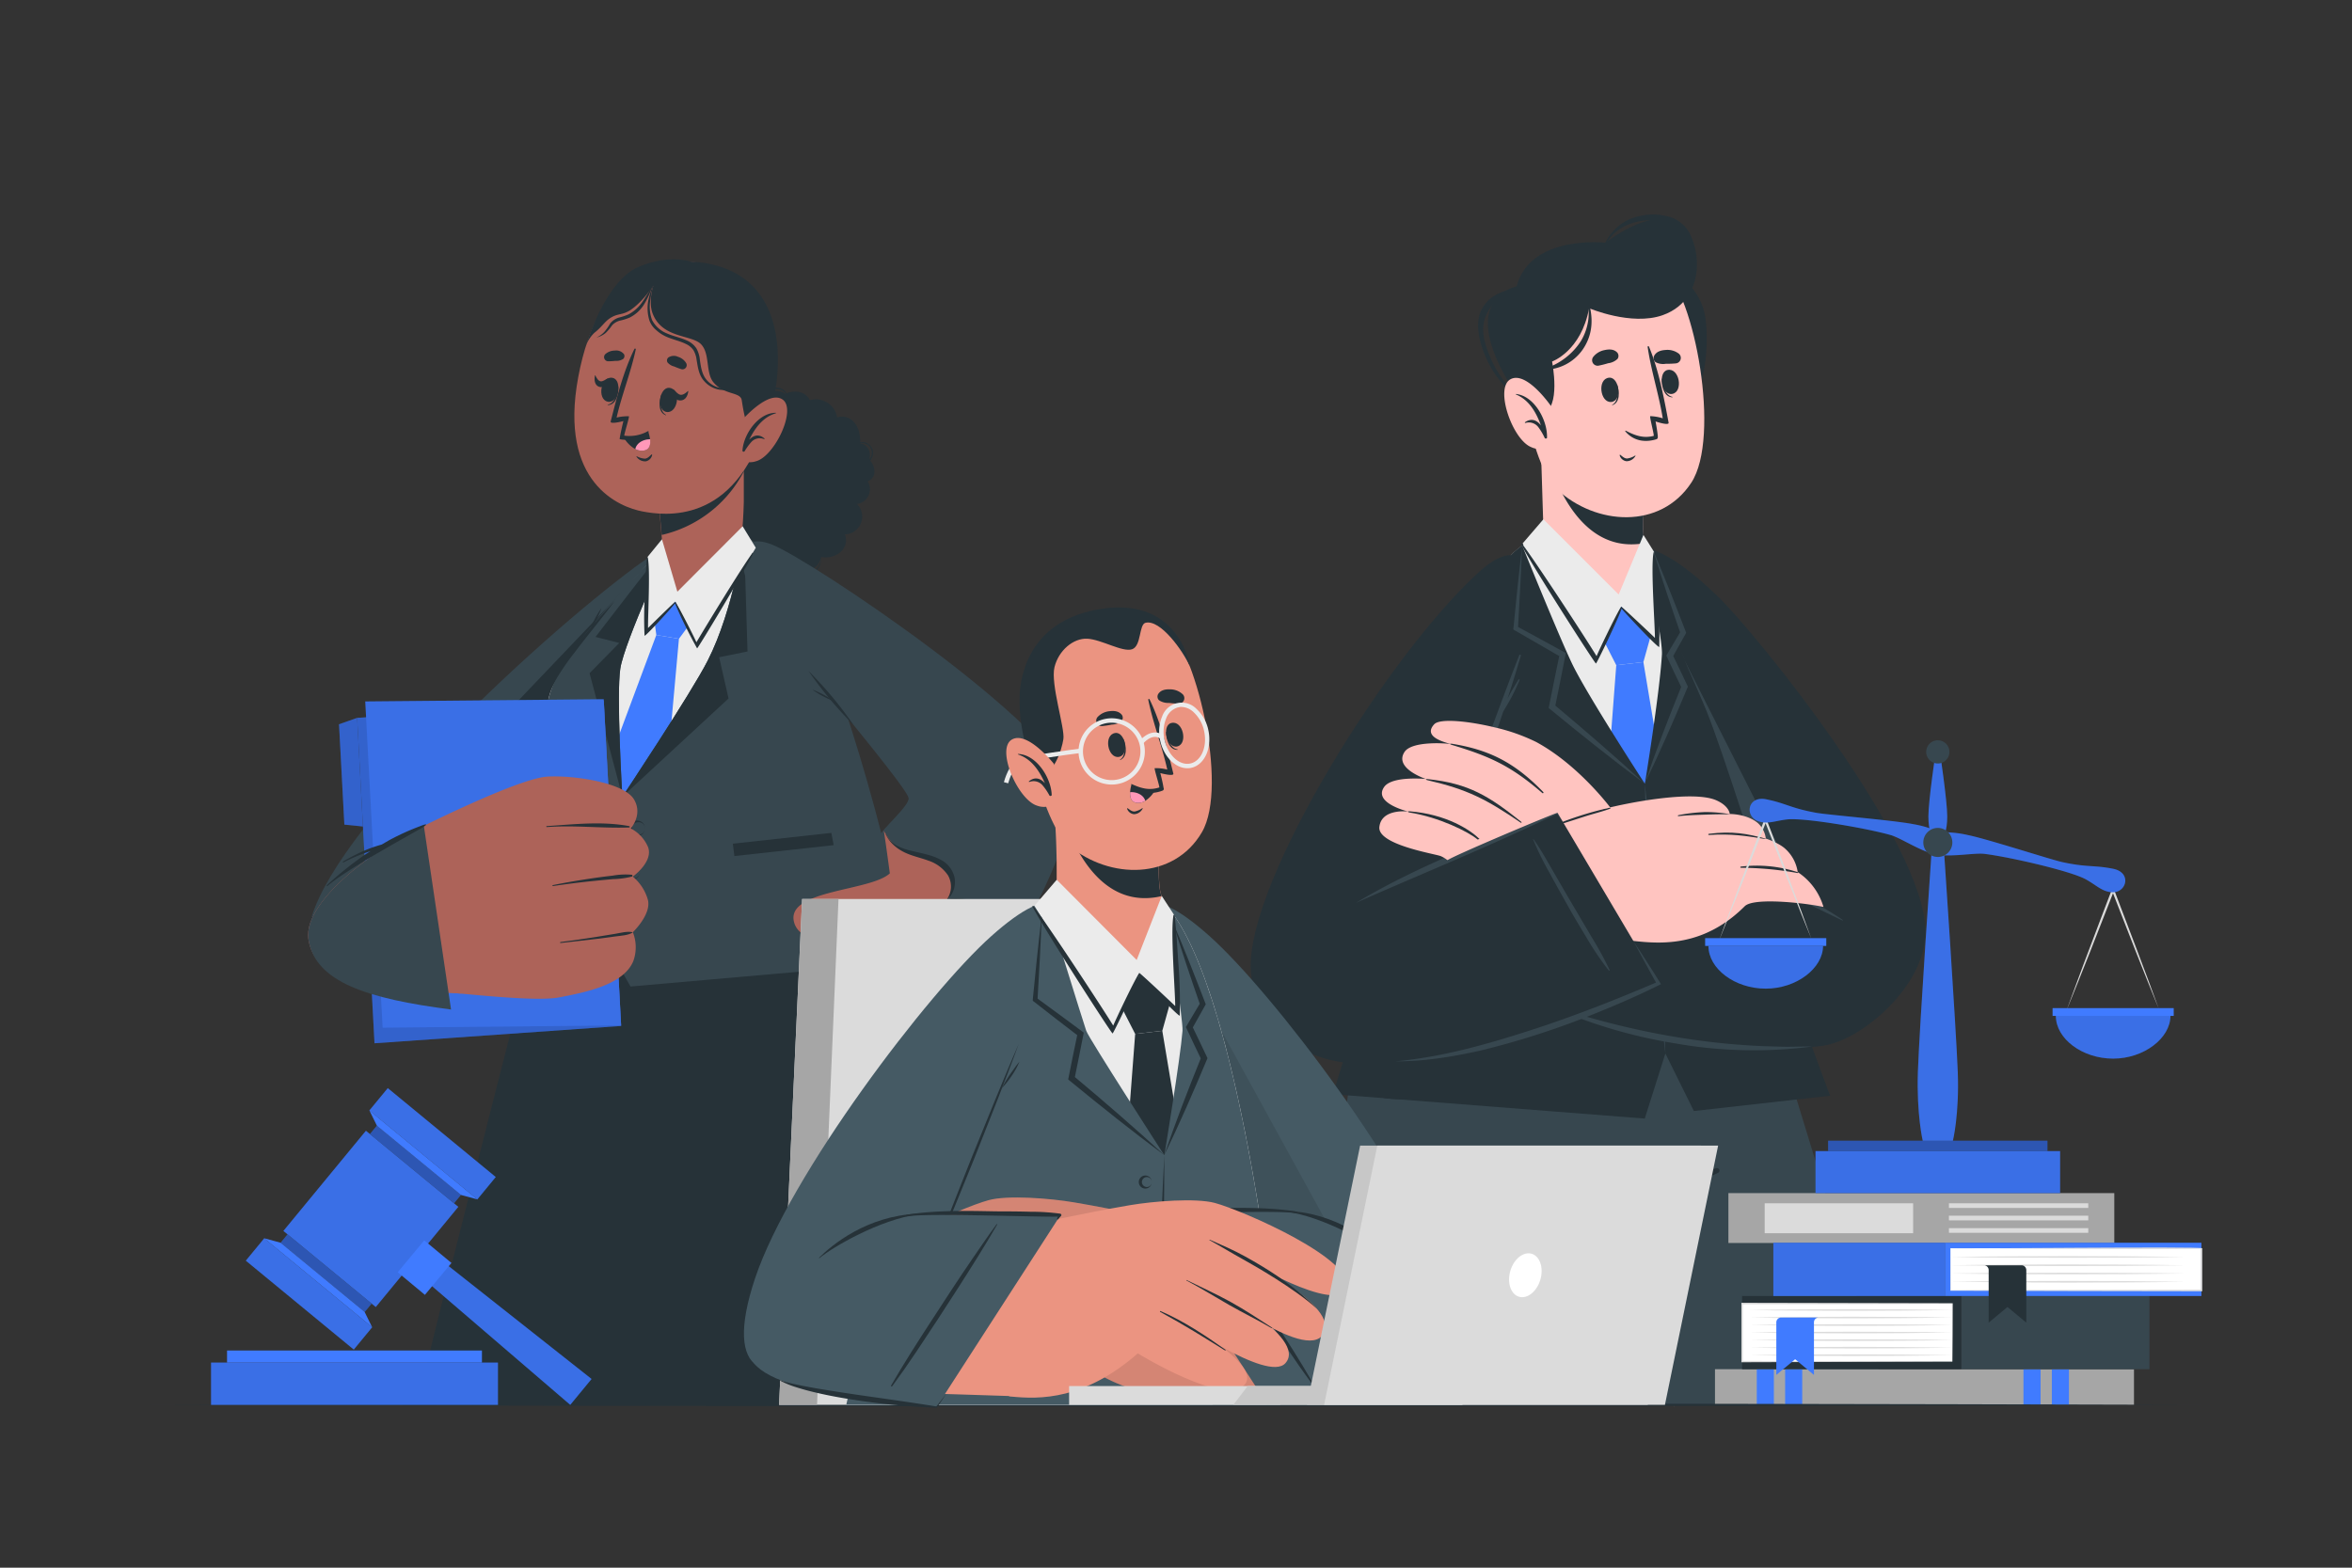 <svg xmlns="http://www.w3.org/2000/svg" viewBox="0 0 750 500"><rect x="0" y="0" width="750" height="500" fill="#333333" stroke="none"/><g id="freepik--character-3--inject-5"><path d="M533.91,448.8c0-.24-.09-.48-.15-.73h0Z" style="fill:#fff"></path><path d="M468.41,295.16h0c0,.07.14.51.33,1.25,0,.15.08.3.12.5,0,0,0,.09,0,.14s.08.28.12.44a2.36,2.36,0,0,1,.09.36c0,.12.06.25.1.38s.15.54.22.82.16.62.24.95a.14.14,0,0,0,0,.09l.26,1c.09.38.2.79.31,1.21.22.84.46,1.74.72,2.71a.2.2,0,0,0,0,.07c.13.47.25.94.38,1.44.53,2.05,1.14,4.36,1.79,6.9,0,.1.06.21.1.32.09.37.18.74.28,1.11.26,1,.53,2.07.83,3.16a.29.29,0,0,0,0,.09h0c.15.59.3,1.2.47,1.81v0h0c.06.27.14.54.21.83s.22.84.33,1.26c.66,2.49,1.34,5.14,2.06,7.91.21.78.41,1.59.62,2.39s.38,1.44.57,2.18a.35.35,0,0,1,0,.12l.3,1.14h0c.11.43.23.86.34,1.3.17.62.33,1.25.49,1.89s.37,1.42.56,2.14c.15.56.29,1.14.44,1.72.08.28.16.55.22.85,2.19,8.41,4.56,17.6,7.08,27.27,6.24,24.09,13.25,51.19,19.91,77.08h94.39c-7.79-26.55-16.18-54.24-23.65-78.62-3.9-12.8-7.57-24.69-10.78-35,0,0,0-.05,0-.06-.52-1.66-1-3.3-1.51-4.87-6.46-20.87-10.7-34.33-10.7-34.33Z" style="fill:#37474f"></path><path d="M468.4,295.17s.15.59.46,1.75c.07.27.15.59.25.94,0,.12.06.25.1.38.13.52.29,1.12.46,1.77a.14.14,0,0,0,0,.09l.26,1c.09.38.2.79.31,1.21.22.84.46,1.74.72,2.71a.2.2,0,0,0,0,.07c.13.47.25.94.38,1.44.53,2.05,1.14,4.36,1.79,6.9.13.47.25.94.38,1.43.26,1,.53,2.07.83,3.16a.29.29,0,0,0,0,.09h0c.15.59.3,1.2.47,1.81v0c.06.27.14.54.22.82h0c.1.41.21.84.32,1.26.66,2.49,1.34,5.14,2.06,7.91.21.78.41,1.59.62,2.39s.38,1.44.57,2.18a.35.35,0,0,1,0,.12h0c.1.38.2.76.29,1.14h0c.11.43.23.86.34,1.3.17.62.33,1.25.49,1.89s.37,1.42.56,2.14c7.72,29.65,18.07,69.54,27.68,106.92H523a.11.11,0,0,1,0-.07q.88-4.9,1.85-9.86l.84-4.33c3.62-18.44,7.69-37.08,11.63-55,.13-.6.25-1.19.38-1.79.09-.35.17-.71.24-1.07,3.13-14.26,6.15-28,8.77-40.9,0-.19.07-.36.12-.55s0-.19,0-.29q.68-3.3,1.3-6.5c.12-.62.25-1.23.36-1.84.18-1,.37-1.91.54-2.84.31-1.58.6-3.14.88-4.67q.15-.75.27-1.47c.42-2.29.82-4.54,1.19-6.73.1-.61.21-1.21.3-1.8q.79-4.74,1.42-9.17c.19-1.34.37-2.65.54-3.94v0a.08.08,0,0,0,0,0Z" style="opacity:0.1"></path><path d="M423,448.07h96.76l.28-3.19.52-5.69,1.15-12.63.48-5.3,3.41-37.64.1-1c3.74-1.73,9.17-4.27,12-5.59l1.83-.85s.07-.32.18-.9C540.51,371,544,352.44,547,335l.09-.53c0-.09,0-.19,0-.29.39-2.21.76-4.39,1.12-6.51.11-.61.2-1.22.31-1.82.17-1,.32-1.93.47-2.86l.07-.36v0c.24-1.45.47-2.88.7-4.26.09-.5.17-1,.24-1.48.45-2.67.87-5.2,1.26-7.51.08-.55.18-1.1.27-1.63.59-3.62,1.1-6.67,1.46-8.85.27-1.66.45-2.81.55-3.37a1.3,1.3,0,0,1,0-.28v0a.08.08,0,0,0,0,0H440.62s-3.8,16.51-7.12,33.44c-.48,2.4-.93,4.82-1.38,7.19-.2,1.09-.39,2.18-.59,3.24a197.2,197.2,0,0,0-2.86,20.22c-.31,5.23,1.41,20.88,1.41,20.88Z" style="fill:#37474f"></path><path d="M547.21,372.6c-12.6,4.07-24.81,9.95-36.49,16.13a.41.41,0,0,0,.33.75c12.28-5,24.8-9.75,36.79-15.41A.8.8,0,0,0,547.21,372.6Z" style="fill:#263238"></path><path d="M441.38,349.46c1.12-.37,20.59,1.21,29.91-6.82,8.54-7.34,12.75-29.57,12.92-29.59a.32.32,0,0,1,.33.15c.27.5-.29,18.08-10.52,30.29-7.22,8.61-30.22,7.32-32.69,6.72C440.9,350.11,441.06,349.57,441.38,349.46Z" style="fill:#263238"></path><path d="M566.79,339.23c-.93-.76-5.34-1.43-9.63-9.82A45.05,45.05,0,0,1,553.54,319c-.5-2.15-2.1-12.65-2.23-12.7s-.11,0-.13.13c-.15.73.84,10.34,1.28,12.8.82,4.62,1.92,8.87,3.7,12,4.13,7.3,9.71,9.17,10.66,8.68C567,339.83,566.92,339.33,566.79,339.23Z" style="fill:#263238"></path><path d="M573.34,334.32,429.28,338.5c-.32-.33,31.82-134.08,51.37-160,9.81-13,36.22-12.08,46.11,4.72C540.43,206.39,573.34,334.32,573.34,334.32Z" style="fill:#ebebeb"></path><polygon points="511.39 204.32 516.9 193.22 526.36 202.83 524.04 211.16 515.39 212.15 511.39 204.32" style="fill:#407BFF"></polygon><polygon points="515.39 212.15 509.41 290.81 523.56 317.91 536.52 285.8 524.04 211.16 515.39 212.15" style="fill:#407BFF"></polygon><path d="M583.59,349.47l-43.45,4.88L531.05,336l-6.57,20.76L425.22,349c-.32-.33,7.85-24.95,9-31.12,6.6-36.05,26.91-113.49,46.46-139.45a19.37,19.37,0,0,1,4.72-4.44c1.42,3.52,11.73,28.9,15.84,37.56,4.64,9.77,23.27,38.42,23.27,38.42s4.67-28.45,5.44-41.2c.25-4.13-3.33-21.7-4.6-27.8a25.68,25.68,0,0,1,1.44,2.18c13.67,23.21,38.68,100.94,46.58,137.47C574.26,324.91,583.59,349.47,583.59,349.47Z" style="fill:#263238"></path><path d="M531.05,336q-5.32-42.82-6.57-86,5.34,42.83,6.57,86Z" style="fill:#37474f"></path><path d="M520.63,265.9a3.66,3.66,0,0,1-7.31,0,3.66,3.66,0,1,1,7.31,0Zm0,0a2.66,2.66,0,1,0-5.31,0,2.66,2.66,0,1,0,5.31,0Z" style="fill:#37474f"></path><path d="M522.19,294.57a3.66,3.66,0,0,1-7.32,0,3.66,3.66,0,0,1,7.32,0Zm0,0a2.66,2.66,0,1,0-5.32,0,2.66,2.66,0,1,0,5.32,0Z" style="fill:#37474f"></path><path d="M523.75,323.24a3.66,3.66,0,0,1-7.32,0,3.66,3.66,0,0,1,7.32,0Zm0,0a2.66,2.66,0,1,0-5.32,0,2.66,2.66,0,1,0,5.32,0Z" style="fill:#37474f"></path><path d="M524.16,180.89c4.05,9.28,20.5,44.61,29,68.05,5.69,15.72,8.16,29,9.41,32.49,0,0-38.42-10.57-47-10.23-13.14.53-33.06,28.87-27.74,32.09,8.36,5.06,47.89,21.81,79.09,26.27,16.95,2.43,47.74-20.3,44.52-37.19-4.53-23.71-51.61-87.58-68.77-104.72C533.78,178.75,519.24,169.58,524.16,180.89Z" style="fill:#ffc4c0"></path><path d="M614,297.31c-.07,17.22-20.43,34.57-32.81,36.24-41.17,5.55-88.59-13.47-88.59-13.47L516.87,268s45,13.2,45.66,13.41v0c-.44-1.27-13-41.45-18.38-54.72-.29-.73-.62-1.48-.94-2.26-1.55-3.68-3.67-8.52-6-13.75l0,0-4-8.91v0c-5.86-12.95-12.86-28.08-12.86-28.08,7.44.9,14.91,4.48,27.42,16.54S614.09,268.9,614,297.31Z" style="fill:#263238"></path><path d="M510.12,306.21c1.64-3.5,3.31-7,5-10.47s3.26-6.83,4.91-10.23a115.74,115.74,0,0,0,4.87-10.71c0-.07-.07-.13-.11-.07a87,87,0,0,0-5.57,9.75c-1.78,3.43-3.51,6.89-5.22,10.36s-3.28,6.82-4.87,10.26A85.24,85.24,0,0,0,504.71,316c0,.15.16.29.26.14A103.2,103.2,0,0,0,510.12,306.21Z" style="fill:#37474f"></path><path d="M576.25,288l-13.7-6.53,0,0v0c-.44-1.27-13-41.45-18.38-54.72-.29-.73-.62-1.48-.94-2.26-1.55-3.68-3.67-8.52-6-13.75Z" style="fill:#37474f"></path><path d="M587.6,293.39a110.59,110.59,0,0,0-12.1-7.05c-2.07-1.06-4.17-2-6.33-2.88s-4.71-1.54-7-2.46c-.18-.07-.29.2-.12.27,2.13.86,4.18,2.09,6.24,3.11s4.31,2.09,6.48,3.09c4.27,2,8.47,4.08,12.72,6.1A.1.1,0,0,0,587.6,293.39Z" style="fill:#37474f"></path><path d="M492.58,320.08c23.88,8.15,49,13.25,74.3,13.71,3.57.18,7.3-.07,10.87,0a144,144,0,0,1-43.51-1,161.18,161.18,0,0,1-41.66-12.64Z" style="fill:#37474f"></path><path d="M581.47,289.28c-4.3-1.06-22.09-3.27-25.11-.25-18.34,18.32-37.86,8.82-41.89,11.16-31.2,18.07-69.06,35.49-84,35.67-22.59.25-31.64-18.68-27.94-36.61,7.32-35.43,47.44-96.11,69-114.52,11.43-9.75,18-3.61,13.31,12.33-2.75,9.35-7.57,23.25-12.49,36.89-4.36,12.15-15.9,43.2-16.1,43.93v0s0,.07,0,.09.06.09.24,0c1-.18,27.68-12.86,54.54-19.86,9.46-2.47,29.18-6,36.26-2.86,4.21,1.86,4.29,4.37,4.29,4.37s5.32-.09,8.89,2.83a7.88,7.88,0,0,1,2.61,5s4.31,1.4,6.36,3.41a12.4,12.4,0,0,1,3.81,7.29A20,20,0,0,1,581.47,289.28Z" style="fill:#ffc4c0"></path><path d="M543.62,259a53.1,53.1,0,0,0-8.43,1c-.19,0-.18.33,0,.31,2.75-.31,5.53-.38,8.3-.48s5.53-.17,8.28-.12a0,0,0,0,0,0,0A44.73,44.73,0,0,0,543.62,259Z" style="fill:#263238"></path><path d="M563,267.48c-5.93-1.61-10.65-2.49-18.09-1.54-.24,0-.22.39,0,.37,7.07-.46,11.68.25,18.06,1.3C563.05,267.62,563.06,267.5,563,267.48Z" style="fill:#263238"></path><path d="M573.25,278.17a42.23,42.23,0,0,0-18.1-1.78c-.25,0-.3.38,0,.38a104.4,104.4,0,0,1,18.08,1.68A.14.14,0,0,0,573.25,278.17Z" style="fill:#263238"></path><path d="M513.33,257.62a78.92,78.92,0,0,0-7.87,1.73c-2.75.67-5.5,1.4-8.2,2.27a162,162,0,0,0-15.82,6.12.17.17,0,0,0,.12.31c5.27-1.8,10.59-3.49,15.92-5.13,2.62-.81,5.22-1.66,7.83-2.5s5.46-1.51,8.09-2.48A.16.16,0,0,0,513.33,257.62Z" style="fill:#263238"></path><path d="M496.67,259.28l32.19,54.38s-46.42,24.84-95.64,25.44c-16,.19-34-10.79-34.39-30.76-.51-28,43.4-99.1,72.82-125.94,11.77-10.74,21.18-6.48,12.58,23.52-6,20.85-23.06,68.56-23.06,68.56Z" style="fill:#263238"></path><path d="M484.22,216.75c-1.17,1.91-2.36,3.8-3.36,5.81-.05.09-.09.19-.14.28q2.22-6.84,4.24-13.73c.08-.29-.39-.44-.49-.16-6.61,16.87-12.73,34-18.67,51.07-1.66,4.79-3.12,9.63-4.63,14.46-.05.17.22.25.29.09,1.82-4.14,3.65-8.26,5.31-12.48s3.2-8.48,4.76-12.74c2.73-7.44,5.32-14.91,7.83-22.43.78-1.32,1.58-2.63,2.32-4,1.08-1.95,2-4,2.87-6A.18.18,0,0,0,484.22,216.75Z" style="fill:#37474f"></path><path d="M507.61,299c-2.07-3.5-4.11-7-6.18-10.5s-4-6.87-6-10.32S491.39,271,489,267.65a.07.07,0,0,0-.12.06,91,91,0,0,0,5.19,10.59C496,281.88,498,285.42,500,289s4,6.89,6.06,10.3A91.34,91.34,0,0,0,513,309.52c.11.13.35,0,.27-.14A106.82,106.82,0,0,0,507.61,299Z" style="fill:#37474f"></path><path d="M498.24,262.43a6,6,0,0,0-.81-1.56l-.95-1.49.27.09c-5.3,2.54-10.63,5-16,7.41-15.41,7-32.91,14.21-48.37,21.08,15.11-9.08,31.45-15.91,47.71-22.63,5.51-2.21,11.06-4.34,16.66-6.31.44.81.86,1.71,1.22,2.56a2.59,2.59,0,0,1,.25.85Z" style="fill:#37474f"></path><path d="M520.83,300.11c3,4.56,5.93,9.15,8.83,13.78-6.76,3.38-13.67,6.39-20.67,9.22A261.26,261.26,0,0,1,472.37,335c-8.89,2-18.15,3.56-27.26,3.49,14.59-1.33,28.69-5.31,42.58-9.78s27.51-9.83,40.93-15.57l-.25.79q-3.82-6.88-7.54-13.83Z" style="fill:#37474f"></path><path d="M439.85,263.75c-.64,5.68,17.67,8.55,19.58,9.3a9.71,9.71,0,0,1,2,1.19s0,0,.05,0h0l.13.09c1.74-1.34,33.26-14.66,35.05-15.1l1.37,2.31.32.56a110.45,110.45,0,0,1,15.14-4.54S503.4,244,489.89,236.67A59.68,59.68,0,0,0,476.65,232c-8.63-2.09-17.56-2.92-19.31-1-3.94,4.26,4.19,5.89,5.21,6.31-1.27-.25-12.29-1.07-14.67,2.5-3.31,5,5.76,8.27,6.77,8.63-1-.07-10.87-.9-13.28,2.56-3.41,4.89,6.51,7.54,7.69,7.84C448,258.71,440.48,258.12,439.85,263.75Z" style="fill:#ffc4c0"></path><path d="M471.77,267.57l-.58.19c-3.11-2.58-12.32-7.11-21.77-8.63-.59-.09-.61-.43,0-.38C461.12,259.65,468.78,264.64,471.77,267.57Z" style="fill:#263238"></path><path d="M455.09,248.81c13,3,18.83,6.09,29.87,13.59.15.11.34-.12.19-.24-10.25-8.18-16.66-12.28-29.94-13.68C454.61,248.42,454.49,248.67,455.09,248.81Z" style="fill:#263238"></path><path d="M462.94,237.58c12.46,3.73,19,6.83,28.85,15.33a.22.22,0,1,0,.32-.3c-9.25-9.55-17.37-13.47-29-15.38C462.28,237.1,462.16,237.34,462.94,237.58Z" style="fill:#263238"></path><path d="M521,191.58c-7.38,4.27-22.33-5.59-28.37-15.23-.41-.67-1-27.8-1.31-33.27-.07-1.12,34.8,6.33,34.8,6.33s-2.71,11.66-2.09,21.2a11.93,11.93,0,0,0,.37,2.23c0,.1.05.22.07.37C525.44,177.43,524.81,189.39,521,191.58Z" style="fill:#ffc4c0"></path><path d="M524.5,173.21a21.89,21.89,0,0,1-3.51.39c-18,.66-25.77-21-28.33-30.57,6.35.58,33.5,6.37,33.5,6.37s-2.72,11.67-2.09,21.22a10.86,10.86,0,0,0,.36,2.21C524.44,172.93,524.49,173.06,524.5,173.21Z" style="fill:#263238"></path><path d="M531.63,85.45s10.58,4.84,12.16,15.83-1.33,22.34-2.29,22.86S531.63,85.45,531.63,85.45Z" style="fill:#263238"></path><path d="M485.76,100.7c-3.86,12.15,2.15,47.42,10.72,55.38,12.42,11.53,33,12.86,42.83-2.12,9.55-14.53.9-60.37-8.69-67.62C516.49,75.67,491.47,82.77,485.76,100.7Z" style="fill:#ffc4c0"></path><path d="M515.65,122.59c0-.09-.17.14-.15.24.47,2.36.6,5.15-1.42,6.3-.06,0,0,.15,0,.13C516.69,128.45,516.47,124.75,515.65,122.59Z" style="fill:#263238"></path><path d="M513.11,120.46c-3.87.34-2.9,8.06.69,7.74S516.36,120.17,513.11,120.46Z" style="fill:#263238"></path><path d="M529.93,120.76c0-.1.2.09.21.19.23,2.4.89,5.11,3.15,5.63.07,0,.08.14,0,.14C530.6,126.68,529.76,123.07,529.93,120.76Z" style="fill:#263238"></path><path d="M531.75,118c3.81-.77,5.08,6.9,1.55,7.62S528.56,118.64,531.75,118Z" style="fill:#263238"></path><path d="M509.7,116.63a30.55,30.55,0,0,0,3.1-.78,5.23,5.23,0,0,0,3-1.39,1.67,1.67,0,0,0-.08-2c-1.07-1.14-2.62-1.12-4.06-.8a6,6,0,0,0-3.68,2.26A1.76,1.76,0,0,0,509.7,116.63Z" style="fill:#263238"></path><path d="M534.41,115.9a30.92,30.92,0,0,1-3.19.12,5.2,5.2,0,0,1-3.28-.5,1.66,1.66,0,0,1-.49-2c.71-1.39,2.2-1.81,3.67-1.9a6,6,0,0,1,4.17,1.14A1.76,1.76,0,0,1,534.41,115.9Z" style="fill:#263238"></path><path d="M516.7,145.08c.64.49,1.31,1.19,2.19,1.15a6.26,6.26,0,0,0,2.49-.92.08.08,0,0,1,.12.11,3.27,3.27,0,0,1-2.87,1.68,2.58,2.58,0,0,1-2.15-1.88C516.43,145.08,516.6,145,516.7,145.08Z" style="fill:#263238"></path><path d="M518.31,137.6a8.23,8.23,0,0,0,5.89,3,10.13,10.13,0,0,0,2.95-.24,3.16,3.16,0,0,0,.55-.13,4.19,4.19,0,0,0,.52-.15.6.6,0,0,0,.41-.59v0a.93.93,0,0,0,0-.24v0l0-.21c-.18-1.85-.71-4.63-.71-4.63.71.26,4.34,1.37,4.16.41-1.47-7.9-3.11-16.69-6.25-24.24a.22.22,0,0,0-.43.11c1.12,7.65,3.57,15.06,4.82,22.73a14.37,14.37,0,0,0-4-.69c-.25.11,1.12,5.35,1.13,6.19a.23.23,0,0,1,0,.09c-3,.78-5.5.14-8.76-1.56C518.31,137.25,518.15,137.43,518.31,137.6Z" style="fill:#263238"></path><path d="M491.77,131.82c6.18-1.37,3.15-16.52,3.15-16.52s9.24-3.23,11.81-17c0,0,13.47,5.74,23.44,2.23C545.8,95,542,74.17,535.33,70.87c-9.5-4.68-23.31,6.54-23.31,6.54s-24-2.74-28.4,13.92c0,0-10.19,2.09-9.09,13.54S487.17,132.83,491.77,131.82Z" style="fill:#263238"></path><path d="M493,117.45a21.46,21.46,0,0,0,11-8.49c2.62-4.18,3.57-10.11,1.42-14.67-.12-.24.3-.41.4-.15,2,5.13,2.55,10.65-.12,15.67a15,15,0,0,1-12.56,8.09A.23.23,0,0,1,493,117.45Z" style="fill:#263238"></path><path d="M472.65,98.36c2.53-4.53,7.27-5.93,12.08-6.52.27,0,.32.41,0,.42-4.79.22-9,4.11-10.87,8.36s-.5,8.83,1.14,12.84a33.87,33.87,0,0,0,16.52,17.79c.13.06,0,.25-.08.19A33.86,33.86,0,0,1,473,112C471.5,107.77,470.32,102.53,472.65,98.36Z" style="fill:#263238"></path><path d="M511.51,78.27a15.93,15.93,0,0,1,7.76-8.18,19,19,0,0,1,13.57-.77,10.74,10.74,0,0,1,7,8.15c1,4.31-.4,8.74-2.32,12.55a.09.09,0,0,1-.17-.08c1.47-3.55,2.42-7.46,1.56-11.32a9.89,9.89,0,0,0-7.13-7.72c-7.07-1.88-16.65.14-19.9,7.55C511.79,78.7,511.4,78.52,511.51,78.27Z" style="fill:#263238"></path><path d="M494.68,129.65s-7.83-11.47-13-8.7.6,19.35,6.64,21.68a6.16,6.16,0,0,0,8.3-3.22Z" style="fill:#ffc4c0"></path><path d="M483.43,125.66a.08.08,0,0,0,0,.16c4.23,1.78,6.42,5.74,7.94,9.85-1.24-1.59-2.95-2.47-5.08-1-.11.08,0,.25.11.23a3.79,3.79,0,0,1,4.16,1.37,18.2,18.2,0,0,1,2,3.4c.2.38.89.19.75-.25l0-.1C493.37,133.91,489.25,126.28,483.43,125.66Z" style="fill:#263238"></path><path d="M524.06,170.61l-7.9,19-24-24-6.62,7.7S509,211.74,509.13,210L517,193.44l11.45,11.45-1-28.86Z" style="fill:#ebebeb"></path><path d="M528.7,190.59c-.34-4.75-.54-9.56-1.09-14.29,0-.17-.29-.24-.33-.05-.93,4.6.44,22.79.44,27.16l-.05,0c-.48-.5-10.61-10.07-10.71-9.92-1.71,2.63-7.45,14.69-7.84,15.79-3.71-6.11-19.46-30.17-23.84-35.94a.17.17,0,0,0-.29.17c3.28,6.45,23.63,38.2,23.92,38.11.19.16,7.33-14.7,8.18-17.5,1.72,2.09,11.95,12.9,12,12.19A149,149,0,0,0,528.7,190.59Z" style="fill:#263238"></path><path d="M485.37,174c-.31,8.53-.82,17.89-1.33,26.44l-.38-.7,7.54,4.09,7.51,4.12.6.33c-1.14,5.78-2.26,11.57-3.47,17.34l-.33-.95c9.83,8.23,19.55,16.61,29,25.31-10.45-7.77-20.62-15.9-30.67-24.17,1.12-5.75,2.32-11.48,3.5-17.22l.47,1c-3.71-2.12-11.15-6.43-14.84-8.58l-.42-.25.05-.45c.83-8.54,1.77-17.85,2.8-26.33Z" style="fill:#37474f"></path><path d="M527.36,176c3.57,8.42,6.91,16.93,10.19,25.47l.13.36-.2.36-4.16,7.44,0-.9,2.38,4.93c.87,1.77,1.68,3.56,2.53,5.34l-.17.4c-4.29,10.3-8.75,20.53-13.62,30.57,3.6-10.56,7.63-21,11.82-31.31l0,.79c-1.49-3-3.47-7.26-4.92-10.36l.26-.42,4.35-7.33-.07.71c-3-8.64-5.9-17.31-8.58-26.05Z" style="fill:#37474f"></path></g><g id="freepik--character-1--inject-5"><path d="M132.84,448.06h93.77l.2-.94L257.55,294H171.93s-3.12,12.08-8,31C156.12,355.44,143.83,403.64,132.84,448.06Z" style="fill:#263238"></path><path d="M171.93,293.83s0,.05,0,.12c.21,1.08,12.17,60.57,12.68,61.85,0,0,18.11,7.83,19.15,8.39l6.5,83.87h91.42c-4-35.39-7.43-66.45-6.93-68.15,4.8-16.57,3.19-34.89-.18-50.34-.23-1.05-11.87-35.62-11.87-35.62Z" style="fill:#263238"></path><path d="M241.21,180a5.92,5.92,0,0,0,10.72.27c1.18,2.12,3.32,3.61,5.91,3.05a5.22,5.22,0,0,0,4-5.64s0,0,0,0a5.34,5.34,0,0,1-4,5.21,4.79,4.79,0,0,1-4.9-2.07,6.55,6.55,0,0,0,5.12,1,5.07,5.07,0,0,0,3.75-4.17,7.47,7.47,0,0,0,6.46-1.8,5,5,0,0,0,1.15-5.42,5.66,5.66,0,0,0,3.84-9.68,4.75,4.75,0,0,0,3.4-7.25,3.21,3.21,0,0,0,2.17-2.7,5.36,5.36,0,0,0-1.34-3.89,3.83,3.83,0,0,0,.73-3.59,3.47,3.47,0,0,0-3.88-2.28c-.07-2.29-.46-4.76-2.09-6.47a5,5,0,0,0-5.31-1.43,6.87,6.87,0,0,0-8.68-5.51,4.87,4.87,0,0,0-4-2.68,7,7,0,0,0-3.41.48,3.63,3.63,0,0,0-3.88-1.7,4.79,4.79,0,0,0-3.17,2.6,2.92,2.92,0,0,1-1.17.33,6.28,6.28,0,0,0-5.09,3.07,4.29,4.29,0,0,0-5.26,3.72,4.83,4.83,0,0,0-4.47,5.09,7,7,0,0,0-4.9,3.19,4.09,4.09,0,0,0-.21,4.47,2.46,2.46,0,0,0-1.49,2.92,5.73,5.73,0,0,0,.42,1.29,5.27,5.27,0,0,1,.66,1.62,4,4,0,0,1-.58,1.58,5.48,5.48,0,0,0-.31,1.12,6.37,6.37,0,0,0,4,6.9c-.76,1.94.27,4,1.67,5.38a10.9,10.9,0,0,0,1.51,1.2,2.74,2.74,0,0,1,1.13,1.25c.14.35.2.74.34,1.09a4.44,4.44,0,0,0,2.68,2.28C230.82,178.14,236.47,182,241.21,180Zm5.09-55.62a3.82,3.82,0,0,1,4.28,1.12l-.18.09s-.44-.29-.67-.4a4.77,4.77,0,0,0-1.34-.43,5,5,0,0,0-2.87.37,5.26,5.26,0,0,0-1.1.7l-.13.1A4.58,4.58,0,0,1,246.3,124.42Zm31,19.93a3.69,3.69,0,0,0-3-2.93v-.12c1.57,0,3,.43,3.57,2.17a3.22,3.22,0,0,1-.71,3.12h0A4.11,4.11,0,0,0,277.31,144.35ZM232.88,173l.05,0a6.64,6.64,0,0,0,6,7.07C235.08,179.94,231.83,177.63,232.88,173Z" style="fill:#263238"></path><path d="M221.17,187.43c-5.73,12.7-67.1,126.1-75.07,126.39-23.48.87-51.23-.47-47.37-18.87,6-28.88,71.14-89.84,103.84-114.14C222.15,166.27,226.83,174.9,221.17,187.43Z" style="fill:#37474f"></path><path d="M221.18,187.43c-5.75,12.7-67.11,126.09-75.08,126.38-23.48.88-51.22-.46-47.37-18.86.15-.75.36-1.53.6-2.34L211.07,175.43C223.42,169.22,225.9,177,221.18,187.43Z" style="fill:#263238"></path><path d="M168.89,298.81s83.5,8.74,119.19,6.94c0,0-18.24-99.07-42.38-127.18-11-12.79-22.41-12.39-32.63-5.24-2.55,1.78-34.95,36.57-38.3,49.2-3,11.16,5.81,24.3,5.81,24.3Z" style="fill:#ebebeb"></path><polygon points="220.22 198.7 216.34 189.48 208.38 195.84 209.29 202.52 216.5 203.74 220.22 198.7" style="fill:#407BFF"></polygon><polygon points="216.5 203.74 210.47 270.42 192.97 298.98 184.59 268.81 209.29 202.52 216.5 203.74" style="fill:#407BFF"></polygon><path d="M214.1,172.21s-15,32.49-16.3,41,.66,40.86.66,40.86,21.74-32.66,27.18-43.32c8.45-16.57,11.59-40.17,11.59-40.17s7.15,3.68,16,17c11.85,17.81,31.15,83.19,36.55,119.27l-88.73,7.79-7.65-13.48-7.32,11.38L165.87,300l14.71-53.19s-10.22-12.12-4.66-27.29C182,203,214.1,172.21,214.1,172.21Z" style="fill:#37474f"></path><path d="M198.44,254,188,214.71l9.47-9.64-7.57-1.93s21.94-28.64,24.18-30.89c-.57,1.23-15,32.61-16.27,40.95S198.34,252.24,198.44,254Z" style="fill:#263238"></path><path d="M229.32,209.62l3,13.15-33.82,31.28c.64-1,21.81-32.82,27.16-43.32,8.46-16.55,11.58-40.16,11.58-40.16l1.12,37.21Z" style="fill:#263238"></path><path d="M182.34,207.51c2-2.5,4-5,6.06-7.41.37-.88.81-1.74,1.22-2.59a29,29,0,0,1,2.2-3.61,29.75,29.75,0,0,1-1.7,3.83c-.2.36-.38.69-.56,1,2.08-2.38,4.22-4.72,6.42-7-4.13,5.55-8.59,10.86-12.74,16.36a79.08,79.08,0,0,0-5.84,8.46,26.94,26.94,0,0,0-1.48,2.94c-.91,2.5-2.68,7.71-.23,16a52,52,0,0,0,2.68,8.2c.1.2-.22.34-.31.14a74.86,74.86,0,0,1-3.32-8.33,26.34,26.34,0,0,1-1.29-8.54C173.46,218.76,178.13,213.58,182.34,207.51Z" style="fill:#263238"></path><path d="M198.46,254.06c-1,15.73-2.71,31.5-5.06,47.09,1-15.73,2.71-31.5,5.06-47.09Z" style="fill:#263238"></path><path d="M205.68,264.33c-.26,3.2-5.24,3.05-5.14-.32.32-3.37,5.28-2.89,5.14.32Zm0,0c.07-2.73-4-2.79-4.15-.26s3.88,3,4.15.26Z" style="fill:#263238"></path><path d="M204.08,278.23c-.27,3.2-5.25,3-5.15-.33.32-3.36,5.28-2.88,5.15.33Zm0,0c.07-2.73-4-2.8-4.15-.26a2.08,2.08,0,0,0,4.15.26Z" style="fill:#263238"></path><path d="M202.47,292.12c-.27,3.21-5.24,3.06-5.15-.32.33-3.36,5.29-2.88,5.15.32Zm0,0c.07-2.72-3.95-2.79-4.15-.26a2.08,2.08,0,0,0,4.15.26Z" style="fill:#263238"></path><polygon points="233.69 269.09 265.1 265.64 265.84 269.55 234.18 273.03 233.69 269.09" style="fill:#263238"></polygon><path d="M241.92,192.8c7.24,11.36,46.86,57.34,47.8,61.68.52,2.44-9.22,10.51-9.17,12.25.19,7,18.32,63,24.68,58.61,8.38-5.75,39.66-54.36,36.06-74s-82.79-72.83-95.08-77.64S234.77,181.58,241.92,192.8Z" style="fill:#37474f"></path><path d="M272.21,231.24A122.69,122.69,0,0,1,257.82,214a122.69,122.69,0,0,1,14.39,17.29Z" style="fill:#263238"></path><path d="M259,219.93a29.86,29.86,0,0,1,6.91,3.7,30,30,0,0,1-6.91-3.7Z" style="fill:#263238"></path><path d="M280,338.46c-5.49-4.22,2.63-8.27,2.63-8.27s-13.09,3-17.06-3.54c-3.81-6.32,6.17-10.86,6.88-11.19-.69.15-12.79,2.6-16.11-4.39-3.43-7.27,7.37-10.11,8.07-10.29-.7-.06-10-1-11.26-6.91-2.24-10.1,24.47-9.6,30.6-15.32,0,0-1.78-13.26-1.95-13.65,0,0,2.61,5.3,7.18,6.9,5.66,2,10.79,3.25,12.95,6.16a7.6,7.6,0,0,1,.31,9.06s7.33-.4,10.11,5c1.42,2.79-1.77,7.54-1.77,7.54s5.89-.07,8.06,4.9c1.75,4-1.73,8.11-1.73,8.11s5.69,2.56,6.15,7.19C324,329.11,291.7,347.5,280,338.46Z" style="fill:#ad6359"></path><path d="M316.41,313.33a.1.1,0,0,1,.13.15c-9.14,8.64-21.83,15.33-34.37,17-.41.05-.68-.6-.24-.74C294.54,325.55,305.39,320.85,316.41,313.33Z" style="fill:#263238"></path><path d="M310.73,299.55c.12-.08.26.12.14.22-9.46,8.85-24,16-38.65,16.19-.5,0-1-.5-.38-.55C281.59,314.54,300.84,306.36,310.73,299.55Z" style="fill:#263238"></path><path d="M263.33,300.44c14.07-.73,26.49-5.89,38.49-13,.16-.1.27.13.16.25-4.91,5.09-13,8.84-19.6,11.23a37.11,37.11,0,0,1-19,2.05C263.1,300.9,263,300.46,263.33,300.44Z" style="fill:#263238"></path><path d="M317.24,312.58c2.22-2.46,3.83-5.63,2.63-9a6.76,6.76,0,0,0-3.06-3.54c-1.75-1-4.23-.82-5.43-.84,2-2.91,2.87-6.79.76-9.87a6.56,6.56,0,0,0-4.09-2.52,21.27,21.27,0,0,0-5.71-.13,7.74,7.74,0,0,0,2.08-6.64,8.45,8.45,0,0,0-4.8-6c-2.77-1.45-5.9-1.89-8.89-2.66a20,20,0,0,1-4.53-1.55,8.83,8.83,0,0,1-3.62-3.66c-.16-.27-.16,0,0,.24a11,11,0,0,0,2.09,2.83,13.5,13.5,0,0,0,3,2.22c2.63,1.48,5.62,2,8.42,3.05a12,12,0,0,1,6.19,4.66,7.17,7.17,0,0,1-.23,7.54c-.09.11,0,.29.19.29a20.88,20.88,0,0,1,5,.89,7.12,7.12,0,0,1,3.42,2.43c1.73,2.71,1.42,6.39-.13,9.2,0,.1,3,.26,5.25,1.7a6.62,6.62,0,0,1,2.34,3,7.93,7.93,0,0,1-1.34,8.23.25.25,0,0,0,0,.11h0v.07a.21.21,0,0,0,.06.1h0s1.81.89,1.9.9.06-.07,0-.1A14.07,14.07,0,0,0,317.24,312.58Z" style="fill:#263238"></path><polygon points="198.07 327.22 192.53 223.43 113.89 228.96 119.42 332.74 198.07 327.22" style="fill:#407BFF"></polygon><polygon points="109.81 263 108.11 231 113.89 228.96 115.73 263.6 109.81 263" style="fill:#407BFF"></polygon><g style="opacity:0.2"><polygon points="198.07 327.22 192.53 223.43 113.89 228.96 119.42 332.74 198.07 327.22"></polygon><polygon points="109.81 263 108.11 231 113.89 228.96 115.73 263.6 109.81 263"></polygon></g><polygon points="198.06 327.05 192.51 223.01 116.47 223.72 122.02 327.76 198.06 327.05" style="fill:#407BFF"></polygon><polygon points="198.06 327.05 192.51 223.01 116.47 223.72 122.02 327.76 198.06 327.05" style="opacity:0.1"></polygon><path d="M202.19,255c2.87,4.87-1.05,9.22-1.05,9.22a12,12,0,0,1,5.53,6c1.69,4.67-4.89,9.37-4.89,9.37A14.8,14.8,0,0,1,206.6,287c1.17,4.63-4.8,10.32-4.8,10.32a13,13,0,0,1,.19,9.1c-3.07,7.79-15.65,10.12-23.63,11.68s-32.07-1.48-36.72-1.6l-10.46-51.13s33.79-17.18,43.43-17.68C182.73,247.22,199,249.53,202.19,255Z" style="fill:#ad6359"></path><path d="M135.15,263.35c-9.71,3.82-38.95,22.75-36.78,36.35s20.31,15.65,48.72,17.18Z" style="fill:#ad6359"></path><path d="M200.62,263.48c-8.75-1.62-17.5-.57-26.29,0a.16.16,0,0,0,0,.31c8.74-.66,17.5.43,26.24.13A.21.21,0,0,0,200.62,263.48Z" style="fill:#263238"></path><path d="M201.48,279a22.82,22.82,0,0,0-6.06.27q-3.19.36-6.39.83c-4.26.63-8.5,1.35-12.72,2.2-.18,0-.17.33,0,.3,4.24-.62,8.49-1.17,12.76-1.6,2.13-.22,4.27-.42,6.4-.61a27.69,27.69,0,0,0,6-.8A.31.31,0,0,0,201.48,279Z" style="fill:#263238"></path><path d="M201.62,297.3c-1.72-.34-3.74.25-5.44.53-1.93.33-3.87.64-5.81.95-3.87.6-7.74,1.21-11.63,1.68-.2,0-.18.33,0,.3,4-.46,7.92-.86,11.87-1.35,1.94-.25,3.88-.5,5.82-.77,1.65-.22,3.73-.31,5.21-1.15C201.74,297.45,201.71,297.32,201.62,297.3Z" style="fill:#263238"></path><path d="M135.15,263.35c-9.71,3.82-38.95,22.75-36.78,36.35s18.89,18.82,45.46,22.28Z" style="fill:#37474f"></path><path d="M134.05,263.47a78,78,0,0,0-9.9,4.48l-2.43,1.41-1,.29c-1.36.42-2.7.88-4,1.42a63.09,63.09,0,0,0-7.34,3.71.15.15,0,0,0,.15.27,55,55,0,0,1,7.63-3.25l1-.34c-1.38.86-2.75,1.75-4,2.71a105.44,105.44,0,0,0-9.94,8.19c-.14.14.07.35.22.22,5.7-5.15,27.53-17,30-18.49S135.79,262.74,134.05,263.47Z" style="fill:#263238"></path><path d="M235.69,177.49c-.83,2.18-13.57,15.38-23.82,13.51-3.34-.62-.79-19-.79-19l-.13-1.4L209.26,151l24.26-11.32,3.48-1.46s.11,5.39.18,12.1c0,.31,0,.62,0,.95s0,.74,0,1.1c0,1,0,2,0,3,0,.78,0,1.53,0,2.35s0,1.61,0,2.43C237,168.29,236,176.56,235.69,177.49Z" style="fill:#ad6359"></path><path d="M237.18,150.36A39.43,39.43,0,0,1,211,170.62L209.26,151l24.26-11.32,3.48-1.46S237.11,143.65,237.18,150.36Z" style="fill:#263238"></path><path d="M184.39,120.26c-6.33,33.91,13.27,41.53,20.58,42.88,6.64,1.24,29.4,4.58,39.19-28.48s-4-46.73-19-50.35S190.72,86.36,184.39,120.26Z" style="fill:#ad6359"></path><path d="M193.83,115.23a21.86,21.86,0,0,0,2.43-.14,3.91,3.91,0,0,0,2.46-.61A1.26,1.26,0,0,0,199,113a3.11,3.11,0,0,0-2.92-1.19,4.57,4.57,0,0,0-3.08,1.16A1.34,1.34,0,0,0,193.83,115.23Z" style="fill:#263238"></path><path d="M217.28,117.75a22.26,22.26,0,0,1-2.28-.86,4,4,0,0,1-2.16-1.32,1.26,1.26,0,0,1,.23-1.51,3.11,3.11,0,0,1,3.15-.25,4.56,4.56,0,0,1,2.59,2A1.34,1.34,0,0,1,217.28,117.75Z" style="fill:#263238"></path><path d="M210.9,125.8c0-.09.17.14.15.24-.5,2.35-.67,5.13,1.33,6.29.06,0,0,.15,0,.13C209.79,131.63,210.06,128,210.9,125.8Z" style="fill:#263238"></path><path d="M213.45,123.7c3.86.39,2.8,8.07-.77,7.71S210.22,123.38,213.45,123.7Z" style="fill:#263238"></path><path d="M214.9,124.32c.61.52,1.17,1.38,2,1.57s1.74-.48,2.46-1.17c.08-.07.13,0,.12.11-.18,1.47-.95,2.9-2.56,2.9s-2.32-1.44-2.49-3C214.36,124.48,214.66,124.11,214.9,124.32Z" style="fill:#263238"></path><path d="M197.17,123.29c0-.1-.2.08-.21.18-.24,2.39-.91,5.09-3.16,5.6-.07,0-.08.14,0,.14C196.48,129.18,197.33,125.59,197.17,123.29Z" style="fill:#263238"></path><path d="M195.37,120.52c-3.8-.79-5.09,6.86-1.58,7.59S198.54,121.18,195.37,120.52Z" style="fill:#263238"></path><path d="M193.69,120.76c-.68.3-1.4.93-2.13.86s-1.32-1-1.72-1.9c0-.1-.11,0-.13.06-.29,1.45-.07,3.06,1.29,3.57s2.39-.62,3-2C194.09,121.08,194,120.63,193.69,120.76Z" style="fill:#263238"></path><path d="M207.7,145c-.6.52-1.22,1.26-2.1,1.28a6.23,6.23,0,0,1-2.54-.76.09.09,0,0,0-.11.12,3.25,3.25,0,0,0,3,1.49,2.57,2.57,0,0,0,2-2C208,144.93,207.79,144.87,207.7,145Z" style="fill:#263238"></path><path d="M198.79,134.29s-1,4.06-1.2,5.74c0,.15,5.8,1.13,9.22-2.23.14-.15-.06-.35-.23-.27a12.06,12.06,0,0,1-7.51,1.41c-.06-.48,1.73-6.12,1.47-6.17a14.62,14.62,0,0,0-3.92.41c1.69-7.35,4.54-14.38,6.11-21.72a.23.23,0,0,0-.43-.16c-3.51,7.15-5.63,15.57-7.57,23.12C194.48,135.36,198.09,134.5,198.79,134.29Z" style="fill:#263238"></path><path d="M199,139.71a9.93,9.93,0,0,0,3.55,3.51,4.47,4.47,0,0,0,2.65.49c2-.27,2.25-2,2.08-3.6a10.44,10.44,0,0,0-.58-2.43A12.74,12.74,0,0,1,199,139.71Z" style="fill:#263238"></path><path d="M202.58,143.22a4.47,4.47,0,0,0,2.65.49c2-.27,2.25-2,2.08-3.6C205.22,140.07,203,141.23,202.58,143.22Z" style="fill:#ff98b9"></path><path d="M208.33,91.09s-1.71,5.11-.18,9c3.15,8,12.54,6.55,15.5,9.81,2.77,3.06,1.33,8.91,3.82,12,3.45,4.21,8.61,3,9.05,5.72s1.62,11.31,4.93,12.62,21.34-54.49-21.27-56.82c0,0-6.83-2.42-16.57,1.72-10.74,4.56-16.76,25.07-16.76,25.07a11.19,11.19,0,0,1,2.68-4.06c2.27-1.75,3.21-3.45,4.86-4.57,2.58-1.76,3.88-.94,6.56-2.64C205,96.28,208.33,91.09,208.33,91.09Z" style="fill:#263238"></path><path d="M209.17,88.68a29.75,29.75,0,0,0-1.75,6.71,12.52,12.52,0,0,0,.5,6.67,9.13,9.13,0,0,0,4.8,4.3c2.05.92,4.36,1.3,6.56,2.36a6.83,6.83,0,0,1,2.81,2.43,9.08,9.08,0,0,1,1.07,3.5c.32,2.32.65,4.59,2,6.32a7.67,7.67,0,0,0,5.76,2.9c2.23.15,4.73-.31,6.84.81-2.19-1-4.52-.3-6.86-.28a8.25,8.25,0,0,1-6.38-2.89c-1.7-1.87-2-4.47-2.38-6.69a8.12,8.12,0,0,0-1-3.11,5.83,5.83,0,0,0-2.41-2c-2-1-4.3-1.42-6.47-2.42a12,12,0,0,1-3-2,7.24,7.24,0,0,1-2.15-3,13.13,13.13,0,0,1-.24-7.08A30,30,0,0,1,209.17,88.68Z" style="fill:#263238"></path><path d="M208.19,90.65a24.63,24.63,0,0,1-2.56,6,11.38,11.38,0,0,1-4.77,4.6,16.2,16.2,0,0,1-3.14,1,5.23,5.23,0,0,0-2.49,1.45,17.19,17.19,0,0,1-2.1,2.5,7.29,7.29,0,0,1-2.92,1.45,7.74,7.74,0,0,0,2.54-1.85,16.48,16.48,0,0,0,1.81-2.61,5.56,5.56,0,0,1,2.86-1.92,17.83,17.83,0,0,0,3-1,12.23,12.23,0,0,0,4.51-4.11A49.2,49.2,0,0,0,208.19,90.65Z" style="fill:#263238"></path><path d="M236.4,134.25s8.54-10,13.14-6.83-2.56,18.13-8.47,19.69a5.84,5.84,0,0,1-7.48-3.88Z" style="fill:#ad6359"></path><path d="M247.38,131.66c.1,0,.1.13,0,.16-4.16,1.23-6.63,4.73-8.49,8.43,1.34-1.36,3-2,4.88-.4.1.08,0,.24-.13.2a3.6,3.6,0,0,0-4,.86,17.4,17.4,0,0,0-2.19,3c-.23.34-.85.09-.68-.31l0-.09C237.19,138.39,241.85,131.64,247.38,131.66Z" style="fill:#263238"></path><path d="M211.08,172,216,188.71l20.82-20.86L241,174.7s-18.76,32.15-18.9,30.71l-6.74-13.55-9.28,9.65.39-23.86Z" style="fill:#ebebeb"></path><path d="M205.63,189.7c.19-3.94.28-7.91.66-11.83,0-.14.23-.21.27,0,.85,3.78,0,18.84.09,22.44l0,0c.38-.42,8.6-8.5,8.69-8.37,1.44,2.14,6.39,12,6.73,12.91,3-5.1,14.35-23.67,17.88-28.51a.14.14,0,0,1,.24.13c-2.61,5.38-17.66,30.39-17.9,30.32a152,152,0,0,1-7.05-14.33c-1.39,1.76-9.67,10.86-9.71,10.27A124.31,124.31,0,0,1,205.63,189.7Z" style="fill:#263238"></path></g><g id="freepik--Books--inject-5"><rect x="546.87" y="436.69" width="133.61" height="11.38" transform="translate(1227.35 884.76) rotate(180)" style="fill:#a6a6a6"></rect><rect x="645.25" y="436.69" width="5.45" height="11.38" transform="translate(1295.94 884.76) rotate(180)" style="fill:#407BFF"></rect><rect x="654.29" y="436.69" width="5.45" height="11.38" transform="translate(1314.03 884.76) rotate(180)" style="fill:#407BFF"></rect><rect x="560.2" y="436.69" width="5.45" height="11.38" transform="translate(1125.85 884.76) rotate(180)" style="fill:#407BFF"></rect><rect x="569.24" y="436.69" width="5.45" height="11.38" transform="translate(1143.93 884.76) rotate(180)" style="fill:#407BFF"></rect><rect x="555.51" y="413.35" width="69.93" height="23.34" style="fill:#263238"></rect><rect x="625.44" y="413.35" width="59.98" height="23.34" style="fill:#37474f"></rect><rect x="555.51" y="415.77" width="67.04" height="18.5" style="fill:#fff"></rect><path d="M622.55,434.27c-.24,0-67,.21-67.26.21v-.21l0-18.5v-.25h.25l67.14.14c0,.09-.12,18.51-.1,18.61Zm0,0-.11-18.5c.7.29-67.1.16-66.93.25l.25-.25,0,18.5-.21-.22,67,.22Z" style="fill:#dbdbdb"></path><path d="M558,417.81q8.07-.13,16.15-.19l16.15-.07,16.15.06q8.07.06,16.15.2-8.07.15-16.15.2l-16.15.06L574.1,418Q566,418,558,417.81Z" style="fill:#dbdbdb"></path><path d="M558,420.22q8.07-.15,16.15-.2l16.15-.06,16.15.06q8.07,0,16.15.2-8.07.13-16.15.19l-16.15.06-16.15-.06Q566,420.37,558,420.22Z" style="fill:#dbdbdb"></path><path d="M558,422.62q8.07-.15,16.15-.2l16.15-.06,16.15.06q8.07,0,16.15.2-8.07.13-16.15.2l-16.15.06-16.15-.06Q566,422.76,558,422.62Z" style="fill:#dbdbdb"></path><path d="M558,425q8.07-.15,16.15-.2l16.15-.06,16.15.06q8.07,0,16.15.2-8.07.14-16.15.2l-16.15.06-16.15-.06Q566,425.16,558,425Z" style="fill:#dbdbdb"></path><path d="M558,427.42q8.07-.15,16.15-.2l16.15-.06,16.15.06q8.07,0,16.15.2-8.07.15-16.15.2l-16.15.06-16.15-.06Q566,427.56,558,427.42Z" style="fill:#dbdbdb"></path><path d="M558,429.82q8.07-.13,16.15-.2l16.15-.06,16.15.06q8.07.06,16.15.2-8.07.15-16.15.2l-16.15.06L574.1,430Q566,430,558,429.82Z" style="fill:#dbdbdb"></path><path d="M558,432.22q8.07-.14,16.15-.2l16.15-.06,16.15.06q8.07.06,16.15.2-8.07.15-16.15.2l-16.15.06-16.15-.06Q566,432.38,558,432.22Z" style="fill:#dbdbdb"></path><path d="M566.43,421.75v16.77l6-5,6,5V421.75a1.52,1.52,0,0,1,1.53-1.53H568A1.53,1.53,0,0,0,566.43,421.75Z" style="fill:#407BFF"></path><rect x="551.15" y="380.53" width="123.05" height="15.91" style="fill:#a6a6a6"></rect><rect x="562.72" y="383.78" width="47.33" height="9.55" style="fill:#dbdbdb"></rect><rect x="621.47" y="383.78" width="44.43" height="1.48" style="fill:#dbdbdb"></rect><rect x="621.47" y="387.74" width="44.43" height="1.48" style="fill:#dbdbdb"></rect><rect x="621.47" y="391.71" width="44.43" height="1.48" style="fill:#dbdbdb"></rect><rect x="620.15" y="396.36" width="81.82" height="16.98" transform="translate(1322.13 809.71) rotate(180)" style="fill:#407BFF"></rect><rect x="565.49" y="396.36" width="54.67" height="16.98" transform="translate(1185.64 809.71) rotate(180)" style="fill:#407BFF"></rect><rect x="565.49" y="396.36" width="54.67" height="16.98" transform="translate(1185.64 809.71) rotate(180)" style="opacity:0.1"></rect><rect x="621.95" y="398.13" width="80.02" height="13.46" transform="translate(1323.92 809.71) rotate(180)" style="fill:#fff"></rect><path d="M622,398.13c.23.22,80.48-.66,80.25,0l0,13.45v.26H702c-19.94,0-60.09-.11-80-.17h-.07v-.08l.07-13.45Zm0,0,.07,13.45c-.44-.19,40-.11,39.94-.17l40-.07-.25.24,0-13.45c1.39.62-80.1-.2-79.8,0Z" style="fill:#dbdbdb"></path><path d="M696.79,408.82q-9.36.14-18.71.19l-18.71.07L640.66,409q-9.36-.06-18.71-.2,9.34-.15,18.71-.2l18.71-.06,18.71.06Q687.44,408.67,696.79,408.82Z" style="fill:#dbdbdb"></path><path d="M696.79,406.18q-9.36.13-18.71.19l-18.71.06-18.71-.05q-9.36-.06-18.71-.2,9.34-.15,18.71-.2l18.71-.06,18.71.06Q687.44,406,696.79,406.18Z" style="fill:#dbdbdb"></path><path d="M696.79,403.54q-9.36.13-18.71.19l-18.71.06-18.71-.05q-9.36-.06-18.71-.2,9.34-.15,18.71-.2l18.71-.06,18.71.06Q687.44,403.39,696.79,403.54Z" style="fill:#dbdbdb"></path><path d="M696.79,400.9q-9.36.14-18.71.19l-18.71.06-18.71-.06q-9.36,0-18.71-.19,9.34-.15,18.71-.2l18.71-.06,18.71.06Q687.44,400.75,696.79,400.9Z" style="fill:#dbdbdb"></path><path d="M646.14,405.08v16.77l-6-5-6,5V405.08a1.52,1.52,0,0,0-1.53-1.53h12A1.53,1.53,0,0,1,646.14,405.08Z" style="fill:#263238"></path><path d="M581.33,301.69c0,7.09-8.44,13.63-18.28,13.63s-18.27-6.34-18.27-13.63Z" style="fill:#407BFF"></path><path d="M581.33,301.69c0,7.09-8.44,13.63-18.28,13.63s-18.27-6.34-18.27-13.63Z" style="opacity:0.1"></path><path d="M577.85,300c-4.39-10.65-11-27.51-15.2-38.36h.7c-1.86,4.8-5.62,14.43-7.5,19.22s-5.74,14.38-7.69,19.14c3.12-8.65,7.53-20.41,10.81-29,.1-.28,4.09-10.67,4-10.55l.35.91c4.16,10.93,10.6,27.75,14.5,38.63Z" style="fill:#dbdbdb"></path><rect x="543.73" y="299.21" width="38.63" height="2.48" style="fill:#407BFF"></rect><path d="M692.11,324c0,7.09-8.44,13.64-18.28,13.64S655.56,331.3,655.56,324Z" style="fill:#407BFF"></path><path d="M692.11,324c0,7.09-8.44,13.64-18.28,13.64S655.56,331.3,655.56,324Z" style="opacity:0.1"></path><path d="M688.63,322.34c-4.38-10.64-11-27.5-15.19-38.35h.7c-1.86,4.79-5.63,14.42-7.51,19.21s-5.74,14.39-7.69,19.14c3.13-8.64,7.53-20.41,10.82-29,.09-.28,4.08-10.66,4-10.55l.35.92c4.16,10.92,10.59,27.74,14.49,38.62Z" style="fill:#dbdbdb"></path><rect x="654.52" y="321.53" width="38.63" height="2.48" style="fill:#407BFF"></rect><path d="M673.09,284.55c-3.05-.36-4.75-2.35-8.09-4.15-4.85-2.61-23.78-7-32.16-8.06-3.32-.41-10.72,1.14-15.62.16s-11.12-5.27-14.35-6.17c-8.12-2.29-27.29-5.5-32.79-5-3.76.38-6.09,1.56-9.05.71-4.81-1.34-4-8.35,2.2-7.11s7.73,2.81,15.9,4.3c3.53.65,24.94,2.42,30.88,3.61a34.35,34.35,0,0,1,8.62,2.62,34.36,34.36,0,0,1,9,.9c5.95,1.19,26.37,7.81,29.89,8.58,8.1,1.77,10.15.91,16.33,2.15S678.05,285.16,673.09,284.55Z" style="fill:#407BFF"></path><path d="M673.09,284.55c-3.05-.36-4.75-2.35-8.09-4.15-4.85-2.61-23.78-7-32.16-8.06-3.32-.41-10.72,1.14-15.62.16s-11.12-5.27-14.35-6.17c-8.12-2.29-27.29-5.5-32.79-5-3.76.38-6.09,1.56-9.05.71-4.81-1.34-4-8.35,2.2-7.11s7.73,2.81,15.9,4.3c3.53.65,24.94,2.42,30.88,3.61a34.35,34.35,0,0,1,8.62,2.62,34.36,34.36,0,0,1,9,.9c5.95,1.19,26.37,7.81,29.89,8.58,8.1,1.77,10.15.91,16.33,2.15S678.05,285.16,673.09,284.55Z" style="opacity:0.1"></path><rect x="578.93" y="367.13" width="77.99" height="13.4" style="fill:#407BFF"></rect><rect x="578.93" y="367.13" width="77.99" height="13.4" style="opacity:0.1"></rect><rect x="582.97" y="363.83" width="69.9" height="3.3" style="fill:#407BFF"></rect><rect x="582.97" y="363.83" width="69.9" height="3.3" style="opacity:0.3"></rect><path d="M622.73,363.84h-9.61s-2-8.38-1.55-22,4.52-72.5,4.52-72.5h3.68s4,58.86,4.52,72.5S622.73,363.84,622.73,363.84Z" style="fill:#407BFF"></path><path d="M622.73,363.84h-9.61s-2-8.38-1.55-22,4.52-72.5,4.52-72.5h3.68s4,58.86,4.52,72.5S622.73,363.84,622.73,363.84Z" style="opacity:0.1"></path><path d="M620.93,260.38c0,4.95-1.23,6.31-1.23,6.31h-3.54s-1.24-1.36-1.24-6.31,2.33-20.57,2.33-20.57h1.34S620.93,255.43,620.93,260.38Z" style="fill:#407BFF"></path><path d="M620.93,260.38c0,4.95-1.23,6.31-1.23,6.31h-3.54s-1.24-1.36-1.24-6.31,2.33-20.57,2.33-20.57h1.34S620.93,255.43,620.93,260.38Z" style="opacity:0.1"></path><path d="M622.56,268.69a4.63,4.63,0,1,1-4.63-4.63A4.64,4.64,0,0,1,622.56,268.69Z" style="fill:#37474f"></path><path d="M621.62,239.81a3.7,3.7,0,1,1-3.69-3.7A3.69,3.69,0,0,1,621.62,239.81Z" style="fill:#37474f"></path></g><g id="freepik--Table--inject-5"><path d="M48,448.07c209.48-.61,444.46-.62,653.94,0-209.48.62-444.46.61-653.94,0Z" style="fill:#263238"></path></g><g id="freepik--character-2--inject-5"><polygon points="386.68 448.07 248.43 448.07 255.78 286.73 358.95 286.73 386.68 448.07" style="fill:#dbdbdb"></polygon><polygon points="267.38 286.73 260.54 448.07 248.43 448.07 255.78 286.73 267.38 286.73" style="fill:#a6a6a6"></polygon><path d="M385.84,300.11c37.39,37.19,85,114.72,77.14,131.45-8.74,18.64-60.21-31.68-60.13-34.84.06-2.39-19.36-51-34-86.26S376.59,290.91,385.84,300.11Z" style="fill:#eb9481"></path><path d="M402.51,396.79c-1.72-5.2-28.06-69.22-35.66-89.49s-1.47-26.86,18.8-8.78S450,374.76,461,407.72c10.6,31.76-4,35.4-25.16,21.36C418.52,417.59,402.51,396.79,402.51,396.79Z" style="fill:#455a64"></path><path d="M448.06,435.45a57.8,57.8,0,0,1-12.19-6.37c-17.35-11.49-33.36-32.29-33.36-32.29-1.72-5.2-28.06-69.22-35.66-89.49-4.29-11.42-4.21-18.49.29-19.26Z" style="opacity:0.1"></path><path d="M408.18,448.07H269.84c.36-2.85,35.62-138.5,63.41-161.38,11.84-9.75,33.5-2.45,36.25-.18C396.17,308.49,410.21,446.41,408.18,448.07Z" style="fill:#ebebeb"></path><polygon points="357.98 321.94 363.49 310.83 372.95 320.45 370.63 328.77 361.98 329.76 357.98 321.94" style="fill:#263238"></polygon><polygon points="361.98 329.76 356 408.42 370.15 435.53 383.11 403.41 370.63 328.77 361.98 329.76" style="fill:#263238"></polygon><path d="M408.18,448.07H269.84c.35-2.85,35.62-138.5,63.41-161.38,0,0,12.24,39.57,13.13,42.08s24.9,39.68,24.9,39.68,5.08-30.64,5.8-39.68c.24-3-4.57-35.25-5.35-40.12C396.94,316.19,410.15,446.46,408.18,448.07Z" style="fill:#455a64"></path><path d="M371.28,368.45c0,25.95-.8,53.35-2.17,79.3.05-26,.79-53.37,2.17-79.3Z" style="fill:#263238"></path><path d="M367.29,377a2.08,2.08,0,0,1-4.16,0,2.08,2.08,0,0,1,4.16,0Zm0,0a1.58,1.58,0,0,0-3.16,0,1.58,1.58,0,0,0,3.16,0Z" style="fill:#263238"></path><path d="M366.44,396.13a2.08,2.08,0,0,1-4.15,0,2.08,2.08,0,0,1,4.15,0Zm0,0a1.58,1.58,0,1,0-3.15,0,1.58,1.58,0,1,0,3.15,0Z" style="fill:#263238"></path><path d="M365.6,415.31a2.08,2.08,0,0,1-4.16,0,2.08,2.08,0,0,1,4.16,0Zm0,0a1.58,1.58,0,0,0-3.16,0,1.58,1.58,0,0,0,3.16,0Z" style="fill:#263238"></path><path d="M364.75,434.48a2.08,2.08,0,0,1-4.16,0,2.08,2.08,0,0,1,4.16,0Zm0,0a1.58,1.58,0,0,0-3.16,0,1.58,1.58,0,1,0,3.16,0Z" style="fill:#263238"></path><path d="M316,300.11c-37.39,37.19-85,114.72-77.14,131.45C247.57,450.2,299,399.88,299,396.72c-.06-2.39,19.36-51,34-86.26S325.22,290.91,316,300.11Z" style="fill:#eb9481"></path><path d="M299.3,396.79c1.72-5.2,28.06-69.22,35.66-89.49s1.47-26.86-18.8-8.78-64.39,76.24-75.39,109.2c-10.61,31.76,4,35.4,25.16,21.36C283.29,417.59,299.3,396.79,299.3,396.79Z" style="fill:#455a64"></path><path d="M295.93,405.07c2.24-6.08,4.57-12.12,6.91-18.16s4.76-12,7.14-18.06l7.33-18,3.73-9c1.28-3,2.52-6,3.82-8.92-1.11,3.05-2.27,6.07-3.41,9.1l-3.5,9.06-7.14,18.06c-2.44,6-4.85,12-7.33,18S298.51,399.14,295.93,405.07Z" style="fill:#263238"></path><path d="M319.5,347.05a35.89,35.89,0,0,1,2.57-4.38c.48-.69,1-1.38,1.46-2.06s1-1.33,1.55-2a23.3,23.3,0,0,1-2.45,4.47A30.6,30.6,0,0,1,319.5,347.05Z" style="fill:#263238"></path><path d="M461.47,433.29c-9.88,10.23-29.2,9.13-85.55,11.16-7.79.28-26.11-55.35-17.8-56.08,10.47-.92,51.29-2.21,54.28-1.93C437.68,388.82,468.16,426.35,461.47,433.29Z" style="fill:#eb9481"></path><path d="M461.47,433.29c-9.88,10.23-29.2,9.13-85.55,11.16-7.79.28-26.11-55.35-17.8-56.08,10.47-.92,51.29-2.21,54.28-1.93C437.68,388.82,468.16,426.35,461.47,433.29Z" style="opacity:0.1"></path><path d="M377,390.3s-20.83-4.52-34.59-6.83c-7.68-1.29-21-2.34-27.11-.7-9.09,2.43-45.52,18.44-41.83,27.35,3.34,8.08,32.9-9.65,32.9-9.65s-31.41,15.25-25.6,24.23,36.54-15.48,36.54-15.48-31.92,16.39-24.47,24.7c5.64,6.28,34.72-14.31,34.72-14.31s-27.33,14.28-21.82,21c6.1,7.42,34.14-9.9,34.14-9.9,16.89,14.69,30.94,14.78,41,13.66C383.21,444.08,377,390.3,377,390.3Z" style="fill:#eb9481"></path><path d="M377,390.3s-20.83-4.52-34.59-6.83c-7.68-1.29-21-2.34-27.11-.7-9.09,2.43-45.52,18.44-41.83,27.35,3.34,8.08,32.9-9.65,32.9-9.65s-31.41,15.25-25.6,24.23,36.54-15.48,36.54-15.48-31.92,16.39-24.47,24.7c5.64,6.28,34.72-14.31,34.72-14.31s-27.33,14.28-21.82,21c6.1,7.42,34.14-9.9,34.14-9.9,16.89,14.69,30.94,14.78,41,13.66C383.21,444.08,377,390.3,377,390.3Z" style="opacity:0.1"></path><path d="M316.85,394.51c-3.75,1.65-7.57,3.3-11.16,5.29s-7.12,4.1-10.51,6.41c-8.33,5.67-12.65,10.52-12.35,10.25,7.09-6.4,19.84-13.71,23.44-15.69s7.07-4.15,10.66-6.13C317,394.59,316.94,394.47,316.85,394.51Z" style="fill:#263238"></path><path d="M324.26,407.35c-4.71,2.33-9.46,4.46-14.06,7s-8.7,5.31-13.1,8.14c-.33.22-.11.33.24.13,4.51-2.66,8.87-4.76,13.4-7.36s9-5.37,13.58-7.79C324.39,407.42,324.33,407.32,324.26,407.35Z" style="fill:#263238"></path><path d="M332.59,417.24c-7.36,3.18-14.14,7.72-20.67,12.33-.33.23,0,.34.33.12,6.79-4.23,12.1-7.59,20.45-12.2C332.84,417.42,332.75,417.17,332.59,417.24Z" style="fill:#263238"></path><path d="M364.61,386.84,404,447.75s49-2.62,58.12-13.9c6-7.43-24-47.13-52.17-47.64Z" style="fill:#455a64"></path><path d="M441.43,400.09c-3.93-3.92-15.23-13.39-31.48-13.92-.15,0-.19.22,0,.24,12.06,1.56,27.28,10.42,31.38,13.87C441.4,400.37,441.53,400.19,441.43,400.09Z" style="fill:#263238"></path><path d="M418.54,440.9c-4-6.93-8.32-13.64-12.68-20.33s-8.71-13.42-13.24-20c-2.56-3.73-5.1-7.47-7.79-11.11-.07-.09-.25,0-.18.11,4,6.92,8.28,13.65,12.59,20.37S406,423.35,410.4,430c2.52,3.75,5.1,7.47,7.79,11.1C418.32,441.28,418.66,441.11,418.54,440.9Z" style="fill:#263238"></path><path d="M364.64,386.14a67.06,67.06,0,0,1,9.3-.62c3.11-.09,6.22-.12,9.33-.13,6.19,0,19.31-.74,30.45,1.06.12,0-.61.52-.73.49-5.26-1.12-44.49.41-47.65.13a5.63,5.63,0,0,1,.24.69c0,.17-.15.34-.29.2-.35-.32-.58-.69-.9-1A.45.45,0,0,1,364.64,386.14Z" style="fill:#263238"></path><path d="M454.78,438.82a40.39,40.39,0,0,1-6.19,1.75c-2.09.46-4.2.84-6.31,1.22q-6.34,1.06-12.73,2c-8.5,1.24-17,2.4-25.54,3.78l.18.08L401,443.59l2.93,4.28.05.08h.12c4.32-.13,8.62-.45,12.91-.85s8.58-.94,12.85-1.59,8.52-1.42,12.73-2.41c2.11-.5,4.2-1.06,6.27-1.72A29.4,29.4,0,0,0,454.78,438.82Z" style="fill:#263238"></path><path d="M366.35,308.08c-7.74,2.74-22.69-7.91-29.15-17.16-.44-.63-.18-7.85-.27-16.64-.09-5.33-.3-11.27-.89-16.67-.13-1.11,34.78,4.54,34.78,4.54s-2.1,11.69-1,21.1a12.11,12.11,0,0,0,.48,2.19c0,.1.06.22.09.36C371.51,289.94,373.82,305.42,366.35,308.08Z" style="fill:#eb9481"></path><path d="M338.14,257.52c2.56,9,10.65,30.41,28.77,28.85a21.08,21.08,0,0,0,3.45-.56,1.54,1.54,0,0,0-.09-.37,14.21,14.21,0,0,1-.48-2.18c-1.08-9.43,1-21.12,1-21.12S345.64,258.07,338.14,257.52Z" style="fill:#263238"></path><path d="M327.47,215.48c-3.2,12.22,4.57,46.85,13.47,54.29,12.9,10.77,33.33,11,42.31-4.32,8.7-14.87-2.23-59.82-12.1-66.51C356.6,189.1,332.2,197.43,327.47,215.48Z" style="fill:#eb9481"></path><path d="M358.26,235.74c0-.08-.16.16-.13.25.6,2.32.89,5.07-1,6.32-.06,0,0,.15,0,.12C359.63,241.49,359.2,237.84,358.26,235.74Z" style="fill:#263238"></path><path d="M355.63,233.78c-3.82.56-2.42,8.15,1.12,7.63S358.83,233.31,355.63,233.78Z" style="fill:#263238"></path><path d="M371.83,233.44c0-.1.2.08.22.17.36,2.37,1.17,5,3.44,5.4.07,0,.08.13,0,.14C372.83,239.26,371.79,235.73,371.83,233.44Z" style="fill:#263238"></path><path d="M373.47,230.6c3.73-1,5.43,6.54,2,7.45S370.35,231.42,373.47,230.6Z" style="fill:#263238"></path><path d="M351.4,231.58a29.93,29.93,0,0,0,3.13-.48,5.14,5.14,0,0,0,3.1-1.11,1.64,1.64,0,0,0,.1-2c-1-1.22-2.48-1.34-3.93-1.16a6,6,0,0,0-3.84,1.9A1.74,1.74,0,0,0,351.4,231.58Z" style="fill:#263238"></path><path d="M375.93,224.41a28,28,0,0,1-3.16-.22,5.15,5.15,0,0,1-3.18-.85,1.62,1.62,0,0,1-.26-2c.84-1.3,2.36-1.54,3.82-1.48a5.88,5.88,0,0,1,4,1.58A1.74,1.74,0,0,1,375.93,224.41Z" style="fill:#263238"></path><path d="M359.62,257.81c.66.45,1.37,1.1,2.23,1a6.47,6.47,0,0,0,2.42-1.06c.07,0,.16,0,.12.1a3.22,3.22,0,0,1-2.74,1.83,2.57,2.57,0,0,1-2.24-1.74C359.35,257.83,359.52,257.75,359.62,257.81Z" style="fill:#263238"></path><path d="M360.79,250.32a8.15,8.15,0,0,0,6,2.57,10,10,0,0,0,2.91-.4,3,3,0,0,0,.53-.16,3.79,3.79,0,0,0,.5-.18.59.59,0,0,0,.38-.61v0a1,1,0,0,0-.06-.23v0l-.05-.21c-.28-1.81-1-4.53-1-4.53.73.2,4.38,1.1,4.15.16-1.91-7.74-4-16.35-7.57-23.65a.22.22,0,0,0-.42.14c1.54,7.52,4.39,14.71,6.06,22.23a14,14,0,0,0-4-.45c-.25.12,1.41,5.23,1.47,6.06a.21.21,0,0,1,0,.09c-3,.95-5.43.45-8.76-1.05C360.77,250,360.62,250.16,360.79,250.32Z" style="fill:#263238"></path><path d="M368.46,251.77a9.73,9.73,0,0,1-3.26,3.65,4.33,4.33,0,0,1-2.57.64c-2-.15-2.33-1.86-2.26-3.4a10.54,10.54,0,0,1,.43-2.41A12.49,12.49,0,0,0,368.46,251.77Z" style="fill:#263238"></path><path d="M365.2,255.42a4.33,4.33,0,0,1-2.57.64c-2-.15-2.33-1.86-2.26-3.4C362.42,252.5,364.67,253.5,365.2,255.42Z" style="fill:#ff98b9"></path><path d="M330.49,247.67c5.44.17,8.07-8.45,8.6-11.95s-4.15-17.56-2.84-22.92,6-9.31,10.46-9.09,11.27,4.4,14.29,3.36,2.13-7.92,4.29-8.44c4.74-1.16,12,9,14.14,13.94,0,0-3.08-22.06-27.92-18.42-22.65,3.31-26.06,20.38-26.36,27.53C324.58,235.37,330.49,247.67,330.49,247.67Z" style="fill:#263238"></path><path d="M355.49,250.18a10.57,10.57,0,1,1,8.95-14.1h0a10.56,10.56,0,0,1-8.95,14.1Zm-1.87-19.65a9.16,9.16,0,1,0,9.49,6A9.24,9.24,0,0,0,353.62,230.53Z" style="fill:#ebebeb"></path><path d="M379.19,245c-4,.38-8.07-3.39-9.23-8.79a12.62,12.62,0,0,1,.62-7.7,6.6,6.6,0,0,1,11-2.37,12.66,12.66,0,0,1,3.74,6.76c1.22,5.7-1.23,11.08-5.47,12A5.5,5.5,0,0,1,379.19,245Zm-2.93-19.48a3.08,3.08,0,0,0-.53.08,5.6,5.6,0,0,0-3.85,3.49,11.15,11.15,0,0,0-.54,6.82c1.06,4.94,4.75,8.36,8.24,7.6s5.45-5.38,4.39-10.31a11.29,11.29,0,0,0-3.3-6A5.86,5.86,0,0,0,376.26,225.47Z" style="fill:#ebebeb"></path><path d="M364.35,237.35l-1.11-.86c1.28-1.66,4.53-4.21,7.63-2.05l-.8,1.16C367.29,233.66,364.47,237.2,364.35,237.35Z" style="fill:#ebebeb"></path><path d="M321.48,249.83l-1.36-.37c.17-.64,1.77-6.25,4.75-7.42,2.78-1.08,19.07-3.23,19.87-3.32l.17,1.4c-5.42.64-17.38,2.4-19.53,3.24C323.42,244.13,321.9,248.29,321.48,249.83Z" style="fill:#ebebeb"></path><path d="M336.06,243.61s-8.56-10.79-13.5-7.67,2,19.09,8.1,21a6.1,6.1,0,0,0,8-3.77Z" style="fill:#eb9481"></path><path d="M324.65,240.47c-.09,0-.1.13,0,.16,4.31,1.45,6.76,5.22,8.56,9.17-1.35-1.48-3.1-2.23-5.1-.61-.1.08,0,.25.13.21a3.75,3.75,0,0,1,4.21,1.07,18.22,18.22,0,0,1,2.18,3.22c.22.36.89.12.72-.3l0-.1C335.07,247.92,330.45,240.66,324.65,240.47Z" style="fill:#263238"></path><path d="M370.46,285.75l-8,20.43-25.5-25.59-7.11,8.32s25.05,40.77,25.2,38.92l8.27-17.62,12.21,12.13-1.21-30.66Z" style="fill:#ebebeb"></path><path d="M375.75,307.15c-.37-5.06-.6-10.16-1.2-15.19,0-.18-.31-.26-.35,0-1,4.89.54,24.22.55,28.86l-.06,0c-.51-.53-11.31-10.67-11.41-10.51-1.8,2.8-7.87,15.63-8.29,16.8-4-6.48-20.77-32-25.44-38.12a.18.18,0,0,0-.31.18c3.51,6.84,25.23,40.53,25.53,40.44.21.16,7.76-15.65,8.65-18.63,1.83,2.21,12.74,13.67,12.78,12.92A159.46,159.46,0,0,0,375.75,307.15Z" style="fill:#263238"></path><path d="M241.2,434.34c9.89,10.22,29.22,9.09,85.56,11.07,7.8.27,26.06-55.38,17.75-56.1-10.47-.91-51.29-2.16-54.29-1.87C265,389.84,234.5,427.4,241.2,434.34Z" style="fill:#eb9481"></path><path d="M325.67,391.26s20.83-4.54,34.58-6.87c7.68-1.3,21-2.35,27.11-.73,9.09,2.43,45.54,18.4,41.86,27.32-3.33,8.07-32.91-9.62-32.91-9.62s31.43,15.21,25.63,24.2-36.56-15.44-36.56-15.44,31.93,16.35,24.49,24.67c-5.63,6.29-34.74-14.27-34.74-14.27s27.36,14.25,21.85,21c-6.09,7.42-34.15-9.87-34.15-9.87-16.87,14.71-30.93,14.82-40.94,13.7C319.47,445.05,325.67,391.26,325.67,391.26Z" style="fill:#eb9481"></path><path d="M385.78,395.4c3.76,1.66,7.57,3.3,11.17,5.29s7.12,4.09,10.52,6.39c8.33,5.66,12.66,10.51,12.36,10.24-7.1-6.39-19.86-13.68-23.46-15.67s-7.08-4.13-10.67-6.11C385.61,395.49,385.69,395.36,385.78,395.4Z" style="fill:#263238"></path><path d="M378.39,408.26c4.7,2.32,9.46,4.45,14.06,7s8.71,5.31,13.11,8.13c.33.22.11.33-.24.12-4.51-2.64-8.88-4.74-13.41-7.33s-9-5.37-13.58-7.78C378.25,408.33,378.32,408.22,378.39,408.26Z" style="fill:#263238"></path><path d="M370.06,418.15c7.37,3.18,14.15,7.71,20.69,12.31.33.23,0,.34-.33.13-6.8-4.23-12.11-7.59-20.47-12.18C369.82,418.33,369.91,418.08,370.06,418.15Z" style="fill:#263238"></path><path d="M338,387.79l-39.35,60.95s-49-2.57-58.13-13.84c-6-7.43,24-47.16,52.12-47.69Z" style="fill:#455a64"></path><path d="M261.21,401.12c3.92-3.92,15.22-13.41,31.47-14,.14,0,.18.22,0,.24-12.07,1.58-27.27,10.45-31.37,13.9C261.24,401.39,261.11,401.22,261.21,401.12Z" style="fill:#263238"></path><path d="M284.14,441.91c4-6.94,8.3-13.65,12.66-20.35s8.7-13.43,13.22-20c2.56-3.73,5.09-7.47,7.78-11.11.07-.1.24,0,.18.11-4,6.92-8.27,13.66-12.57,20.38s-8.7,13.43-13.14,20.08c-2.52,3.76-5.1,7.48-7.78,11.12C284.36,442.29,284,442.11,284.14,441.91Z" style="fill:#263238"></path><path d="M338,387.08a68.58,68.58,0,0,0-9.29-.6c-3.11-.09-6.23-.12-9.34-.12-6.19,0-19.3-.72-30.44,1.09-.13,0,.6.52.72.49,5.26-1.13,44.49.36,47.65.08a5.58,5.58,0,0,0-.23.69c0,.16.14.34.29.2.35-.32.57-.7.9-1A.46.46,0,0,0,338,387.08Z" style="fill:#263238"></path><path d="M247.9,439.86a40.39,40.39,0,0,0,6.19,1.75c2.09.46,4.2.83,6.32,1.21q6.34,1.06,12.72,2c8.51,1.23,17,2.39,25.54,3.76l-.17.08,3.23-4.06-2.92,4.29-.05.08h-.12c-4.32-.13-8.62-.44-12.92-.84s-8.57-.93-12.84-1.58-8.53-1.4-12.74-2.4c-2.11-.49-4.2-1.05-6.27-1.71A28.82,28.82,0,0,1,247.9,439.86Z" style="fill:#263238"></path><path d="M332.17,292.47c-.31,8.53-.81,17.89-1.33,26.44l-.29-.64,7.3,5.35,7.27,5.38.47.35c-1,4.92-1.91,9.84-2.95,14.74l-.33-.95c9.83,8.23,19.55,16.61,29,25.31C361,360.8,351,352.79,341.06,344.65l-.44-.37c.94-4.91,2-9.81,3-14.71l.36.95L336.8,325l-7.14-5.56-.33-.25,0-.39c.83-8.54,1.77-17.85,2.8-26.33Z" style="fill:#263238"></path><path d="M374.16,294.48c3.57,8.42,6.92,16.93,10.19,25.47l.14.36-.2.36-4.16,7.44,0-.9,2.38,4.93c.87,1.77,1.68,3.56,2.53,5.34l-.16.4c-4.3,10.3-8.76,20.53-13.63,30.57,3.61-10.56,7.63-21,11.82-31.31l0,.79c-1.48-3-3.46-7.26-4.91-10.36l.25-.42,4.35-7.33-.06.71c-3-8.64-5.9-17.31-8.59-26Z" style="fill:#263238"></path></g><g id="freepik--Device--inject-5"><rect x="340.92" y="442.07" width="125.39" height="6" style="fill:#dbdbdb"></rect><polygon points="466.31 442.07 466.31 448.06 393.28 448.06 397.86 442.07 466.31 442.07" style="fill:#c7c7c7"></polygon><polygon points="416.75 448.06 525.44 448.06 542.39 365.39 433.71 365.39 416.75 448.06" style="fill:#c7c7c7"></polygon><polygon points="422.23 448.06 530.91 448.06 547.87 365.39 439.19 365.39 422.23 448.06" style="fill:#dbdbdb"></polygon><path d="M491.49,406.73c-.55,3.85-3.29,7-6.1,7s-4.64-3.12-4.08-7,3.29-7,6.1-7S492.05,402.88,491.49,406.73Z" style="fill:#fff"></path></g><g id="freepik--Gavel--inject-5"><rect x="67.3" y="434.58" width="91.49" height="13.49" transform="translate(226.09 882.65) rotate(180)" style="fill:#407BFF"></rect><rect x="67.3" y="434.58" width="91.49" height="13.49" transform="translate(226.09 882.65) rotate(180)" style="opacity:0.1"></rect><rect x="72.41" y="430.73" width="81.28" height="3.85" transform="translate(226.09 865.31) rotate(180)" style="fill:#407BFF"></rect><polygon points="181.84 448.07 130.45 403.93 135.48 397.82 188.64 439.81 181.84 448.07" style="fill:#407BFF"></polygon><polygon points="181.84 448.07 130.45 403.93 135.48 397.82 188.64 439.81 181.84 448.07" style="opacity:0.1"></polygon><rect x="99.15" y="368.04" width="38.17" height="41.4" transform="translate(274.16 13.53) rotate(39.48)" style="fill:#407BFF"></rect><rect x="99.15" y="368.04" width="38.17" height="41.4" transform="translate(274.16 13.53) rotate(39.48)" style="opacity:0.1"></rect><rect x="76.21" y="408.06" width="44.61" height="9.24" transform="translate(284.88 31.53) rotate(39.48)" style="fill:#407BFF"></rect><rect x="76.21" y="408.06" width="44.61" height="9.24" transform="translate(284.88 31.53) rotate(39.48)" style="opacity:0.1"></rect><rect x="86.61" y="404.31" width="34.72" height="3.47" transform="translate(281.92 26.55) rotate(39.48)" style="fill:#407BFF"></rect><rect x="86.61" y="404.31" width="34.72" height="3.47" transform="translate(281.92 26.55) rotate(39.48)" style="opacity:0.3"></rect><polygon points="84.23 394.93 89.47 396.35 116.27 418.43 118.66 423.29 84.23 394.93" style="fill:#407BFF"></polygon><rect x="115.65" y="360.18" width="44.61" height="9.24" transform="translate(12.47 734.07) rotate(-140.52)" style="fill:#407BFF"></rect><rect x="115.65" y="360.18" width="44.61" height="9.24" transform="translate(12.47 734.07) rotate(-140.52)" style="opacity:0.1"></rect><rect x="115.14" y="369.69" width="34.72" height="3.47" transform="translate(-1.42 742.34) rotate(-140.52)" style="fill:#407BFF"></rect><rect x="115.14" y="369.69" width="34.72" height="3.47" transform="translate(-1.42 742.34) rotate(-140.52)" style="opacity:0.3"></rect><polygon points="152.23 382.54 147 381.12 120.2 359.05 117.8 354.18 152.23 382.54" style="fill:#407BFF"></polygon><rect x="131.68" y="397.84" width="11.26" height="13.22" transform="matrix(0.77, 0.64, -0.64, 0.77, 288.51, 4.99)" style="fill:#407BFF"></rect></g></svg>

